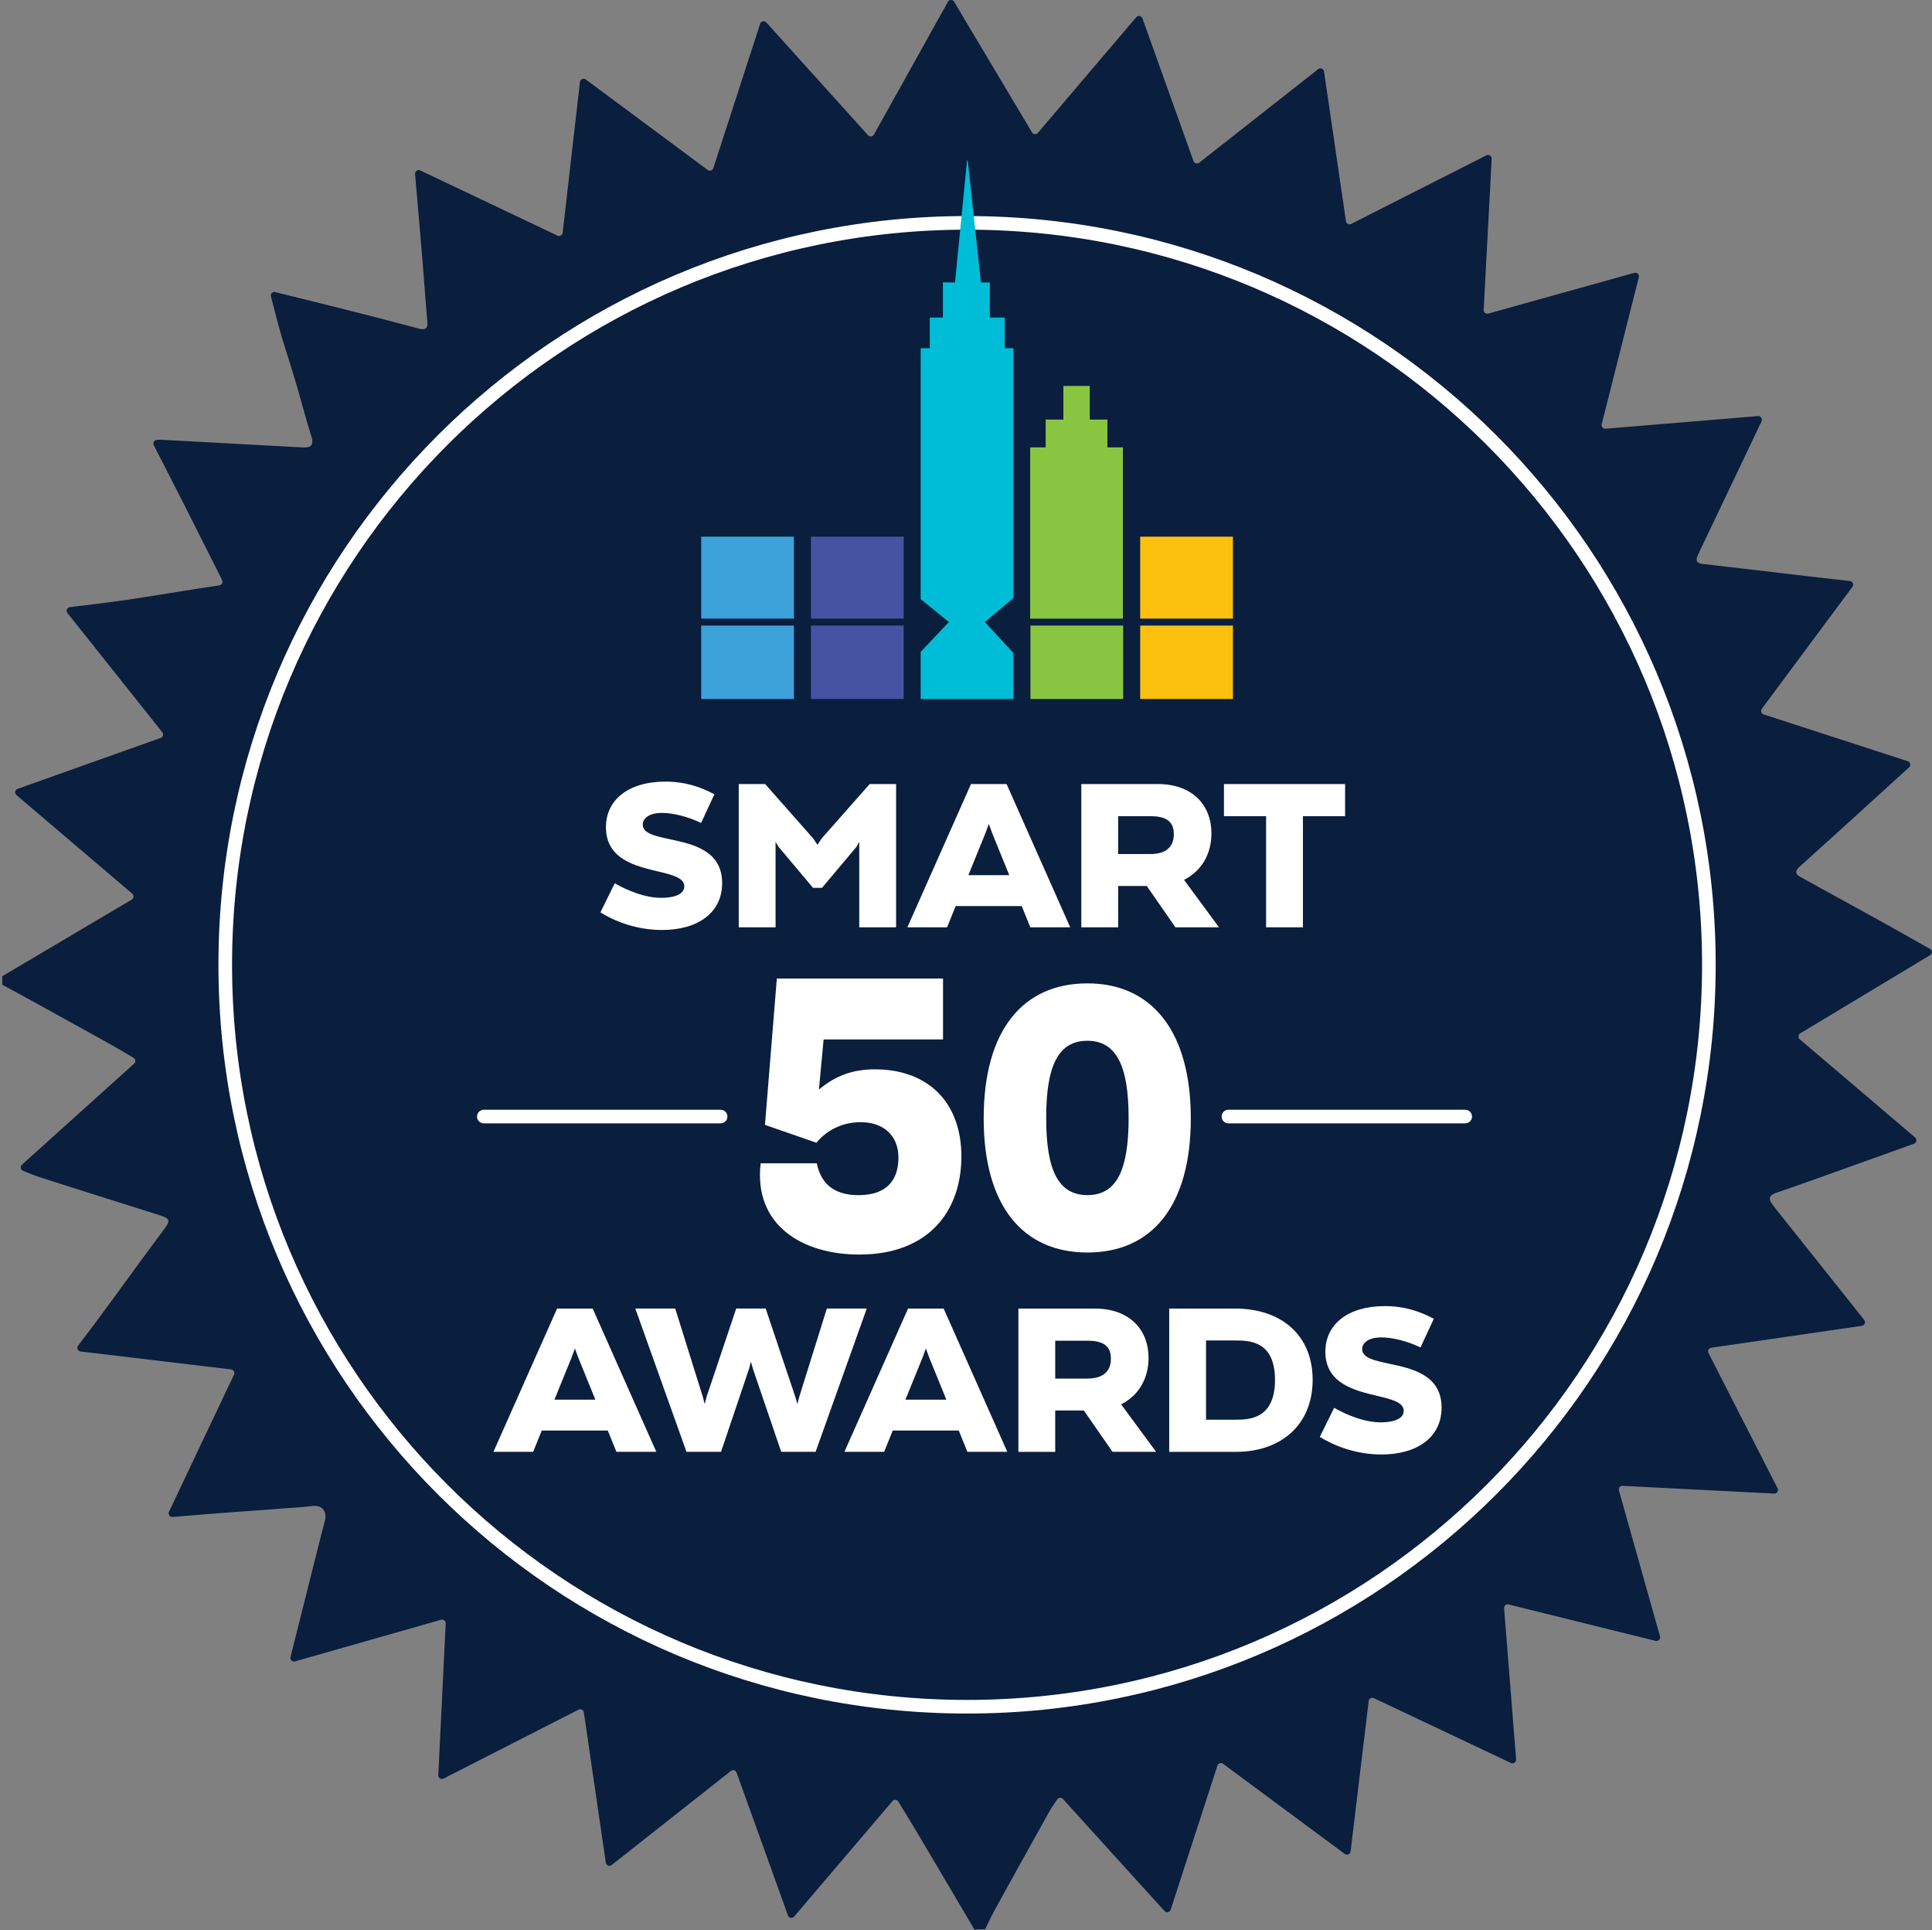 <?xml version="1.0" encoding="UTF-8"?>
<svg xmlns="http://www.w3.org/2000/svg" fill="none" viewBox="0 0 851 850">
  <rect x="0" y="0" width="851" height="850" fill="#808080" stroke="none"/>
  <path fill="#0A1E3E" d="m433.95 849.59-4.73.21c-7.88-13.36-15.76-26.73-23.67-40.08-3.1-5.23-6.27-10.41-9.84-16.28a1.62 1.62 0 0 0-2.61-.21c-14.58 17.12-28.67 33.65-43.28 50.81-.8.94-2.33.66-2.75-.5-7.62-21.18-15.04-41.82-22.62-62.87a1.62 1.62 0 0 0-2.52-.72c-17.7 13.96-34.72 27.38-52.49 41.4-.97.77-2.42.19-2.6-1.04-3.29-22.52-6.45-44.16-9.66-66.17a1.615 1.615 0 0 0-2.33-1.2c-19.83 10.12-39.33 20.07-59.44 30.33-1.1.56-2.41-.28-2.35-1.52 1.1-22.46 2.17-44.35 3.26-66.76.05-1.1-1-1.93-2.06-1.63-21.64 6.16-42.64 12.14-64.28 18.31-1.19.34-2.31-.74-2.01-1.94 1.37-5.45 2.64-10.54 3.92-15.63 3.75-14.87 7.46-29.75 11.27-44.6 1-3.91-1.45-6.74-5.46-6.26-5.15.62-10.36.88-15.54 1.28-8.38.65-16.76 1.21-25.14 1.86-6.87.53-13.73 1.1-20.99 1.69-1.24.1-2.12-1.18-1.59-2.3 9.6-20.25 18.96-39.98 28.63-60.37.47-1-.17-2.17-1.27-2.3-22.21-2.65-43.98-5.24-66.3-7.9-1.24-.15-1.85-1.58-1.1-2.57 3.73-4.93 7.19-9.47 10.57-14.06 8.83-11.99 17.54-24.09 26.45-36.02 3.98-5.32 3.99-5.75-2.33-7.75-16.89-5.34-33.79-10.65-50.66-16.05-2.69-.86-5.3-1.94-8.26-3.12-1.11-.44-1.37-1.9-.49-2.7l49.38-44.49c.81-.73.68-2.04-.26-2.59-3.34-1.97-6.4-3.81-9.52-5.55-10.85-6.05-21.73-12.06-32.6-18.06-5.21-2.87-10.43-5.71-15.65-8.56l-.06-3.73c18.8-11.12 37.63-22.26 57.05-33.75.95-.56 1.07-1.91.23-2.63-17.21-14.65-33.93-28.88-50.99-43.4-.95-.8-.66-2.34.51-2.75 21.39-7.62 41.97-14.94 62.99-22.43a1.61 1.61 0 0 0 .72-2.52c-13.97-17.56-27.56-34.62-41.75-52.46-.78-.98-.19-2.46 1.06-2.61 9.18-1.15 17.56-2.11 25.91-3.34 12.8-1.9 25.55-4.17 38.36-6 2.8-.4 3.65-.93 2.3-3.59-5.03-9.91-9.98-19.85-15-29.76-4.76-9.39-9.57-18.75-14.61-28.61-.52-1.03.16-2.26 1.31-2.35.8-.06 1.49-.1 2.18-.06 20.74 1.1 41.48 2.26 62.22 3.36 3.33.18 4.9-.95 3.73-4.73-2.56-8.3-4.77-16.72-7.24-25.05-1.99-6.74-4.25-13.39-6.2-20.14-1.57-5.43-2.93-10.93-4.4-16.6-.29-1.13.72-2.17 1.86-1.9 13.12 3.25 26.24 6.5 39.35 9.82 7.91 2 15.8 4.13 23.7 6.2 2.45.64 4.28.63 3.98-2.82-.86-9.97-1.55-19.96-2.38-29.93-.96-11.54-1.98-23.08-3.03-35.23-.11-1.24 1.18-2.13 2.3-1.6 20.29 9.63 39.91 18.95 60.41 28.69 1 .47 2.17-.18 2.3-1.27 2.55-22.19 5.05-43.96 7.62-66.38.14-1.23 1.57-1.85 2.57-1.11 18.2 13.51 35.72 26.51 53.68 39.84.89.66 2.16.25 2.5-.8 6.94-21.39 13.67-42.14 20.61-63.55.38-1.18 1.91-1.5 2.74-.58 15.1 16.74 29.65 32.87 44.78 49.64.74.82 2.08.67 2.62-.29 10.97-19.68 21.73-39 32.55-58.42.6-1.08 2.15-1.1 2.78-.04 11.4 19.13 22.69 38.05 34.27 57.48.57.95 1.9 1.06 2.62.22 14.54-17.1 28.71-33.76 43.3-50.9.8-.94 2.33-.67 2.75.5 7.54 21.08 14.91 41.69 22.47 62.83a1.618 1.618 0 0 0 2.52.73c17.99-14.14 35.08-27.57 52.4-41.19.97-.76 2.41-.19 2.59 1.03 3.22 21.98 6.36 43.45 9.65 65.89.16 1.09 1.35 1.71 2.33 1.21 20.06-10.17 39.48-20.01 59.51-30.17 1.11-.56 2.41.29 2.34 1.53-1.19 22.53-2.32 43.98-3.51 66.5-.06 1.1.99 1.94 2.05 1.64 21.75-6.07 42.81-11.94 64.28-17.93 1.19-.33 2.3.75 2 1.95-5.51 21.81-10.79 42.7-16.34 64.67-.27 1.07.6 2.1 1.7 2.01 22.88-1.89 44.87-3.71 67.1-5.55 1.1-.09 1.97.94 1.69 2.01-.04.15-.09.3-.16.44-4.65 9.83-9.35 19.64-14.03 29.46-4.55 9.54-9.11 19.06-13.62 28.62-.98 2.07-1.88 4.17 1.84 4.59 15.71 1.78 31.4 3.67 47.11 5.5 5.67.66 11.34 1.29 17.69 2 1.24.14 1.85 1.57 1.11 2.57-13.45 18.1-26.46 35.61-39.89 53.69-.66.89-.25 2.16.8 2.5 21.67 7.04 42.34 13.75 63.44 20.6 1.17.38 1.5 1.89.58 2.73-16.38 14.9-32.09 29.26-47.94 43.47-2.34 2.1-2.4 3.4.18 4.83 11.99 6.64 24.02 13.21 36.02 19.85 6.82 3.78 13.59 7.63 20.95 11.78 1.08.61 1.1 2.15.04 2.79-19.31 11.62-38 22.88-57.17 34.41-.94.57-1.05 1.9-.21 2.62 17.41 14.81 33.9 28.85 50.81 43.24.94.8.66 2.33-.5 2.75-8.07 2.9-15.6 5.62-23.14 8.31-12.42 4.44-24.82 8.98-37.3 13.22-3.42 1.16-3.84 2.73-1.85 5.31 3.39 4.39 6.89 8.69 10.34 13.03 9.88 12.41 19.77 24.83 30.03 37.72.77.97.2 2.43-1.03 2.61-22.39 3.26-44.2 6.43-66.36 9.65a1.617 1.617 0 0 0-1.2 2.34c10.23 20.03 20.18 39.5 30.42 59.53.56 1.1-.28 2.41-1.52 2.35-22.63-1.15-44.41-2.26-66.71-3.39-1.1-.06-1.93.99-1.63 2.05 6.12 21.75 12.02 42.72 18.08 64.22.33 1.19-.74 2.3-1.94 2-21.93-5.43-43.04-10.66-64.73-16.04a1.62 1.62 0 0 0-2 1.7c1.78 22.37 3.5 44.07 5.29 66.51.1 1.24-1.18 2.12-2.3 1.59-20.47-9.68-40.2-19.02-60.34-28.54-.99-.47-2.16.17-2.29 1.27-2.68 22.2-5.27 43.74-7.98 66.22-.15 1.23-1.57 1.84-2.57 1.11-18.25-13.52-35.7-26.44-53.59-39.69-.88-.65-2.15-.25-2.49.8-6.99 21.54-13.71 42.27-20.59 63.45-.38 1.18-1.89 1.5-2.72.59l-44.75-49.35c-.7-.77-1.94-.68-2.52.19-1.41 2.1-2.58 3.79-3.58 5.57-8.05 14.42-16.08 28.86-24.03 43.34-1.48 2.69-2.78 5.47-4.09 8.25l-.02-.03Z"></path>
  <path stroke="#fff" stroke-linecap="round" stroke-miterlimit="10" stroke-width="6" d="M425.97 751.65c180.459 0 326.75-146.291 326.75-326.75S606.429 98.15 425.97 98.15 99.22 244.441 99.22 424.9s146.291 326.75 326.75 326.75Z"></path>
  <path fill="#fff" d="M318.09 388.93c0 13.07-10.73 20.64-26.5 20.64-11.45 0-21.09-3.97-27.13-7.75l6.31-12.8c5.77 3.25 13.34 6.4 20.64 6.4 4.33 0 10.01-1.08 10.01-5.05 0-3.813-5.329-5.088-11.8-6.637-9.89-2.367-22.448-5.373-22.72-19.053-.18-12.44 10-20.46 26.14-20.46 8.56 0 15.41 2.25 21.63 5.59l-5.86 12.62c-5.77-2.79-12.35-4.42-17.22-4.42-5.77 0-8.47 2.43-8.47 5.14 0 3.896 5.395 5.051 11.947 6.454 10.129 2.168 23.023 4.929 23.023 19.326Zm76.62 19.47h-16.23v-37.59l-1.17 2.07L362.08 391h-3.97l-15.23-18.12-1.26-2.16v37.68H325.4v-63.1h11.63l21.18 23.98 1.89 2.79 1.8-2.79 21.18-23.98h11.63v63.1Z"></path>
  <path fill="#fff" fill-rule="evenodd" d="M420.95 399.03h29.09l3.79 9.37h17.58l-28.03-63.1H427.7l-28.03 63.1h17.49l3.79-9.37Zm16.13-32 7.48 18.39h-18.02l7.48-18.39 1.53-4.15 1.53 4.15Zm68.047 23.16H492.52v18.21h-16.23v-63.1H510c15.14 0 23.61 9.19 23.61 21.72 0 8.83-4.14 16.49-12.08 20.46l15.41 20.91h-19.2l-12.613-18.2Zm-12.607-14.06h14.06c8.02 0 10.46-4.06 10.46-8.74 0-5.5-3.15-7.93-10.28-7.93h-14.24v16.67Z" clip-rule="evenodd"></path>
  <path fill="#fff" d="M573.91 359.46h18.57v-14.15h-53.36v14.15h18.57v48.94h16.22v-48.94ZM423.46 509.43c0 23.42-13.94 43.08-45 43.08-24.88 0-46.58-12.82-43.41-40.18h24.72c2.06 10.09 8.87 14.02 18.38 14.02 12.68 0 17.59-6.84 17.59-16.58 0-9.74-6.66-15.56-16.64-15.56s-16.48 5.3-19.49 9.06l-22.66-7.87 5.23-64.46h73.2v26.84h-52.6l-2.06 22.05c7.45-6.16 14.89-8.89 24.72-8.89 22.82 0 38.03 14.02 38.03 38.47l-.01.02Z"></path>
  <path fill="#fff" fill-rule="evenodd" d="M478.98 551.61c28.29 0 45.54-20.35 45.54-59.1 0-38.25-17.1-59.43-45.54-59.43-28.44 0-45.69 20.69-45.69 59.43 0 38.74 17.4 59.1 45.69 59.1Zm-18.16-59.27c0-22.98 5.3-33.98 18.16-33.98 12.7 0 18.15 10.99 18.15 33.98 0 22.99-5.28 33.99-18.15 33.99-12.87 0-18.16-11.01-18.16-33.99Zm-193.1 137.68h-29.09l-3.79 9.37h-17.49l28.03-63.1h15.68l28.03 63.1h-17.58l-3.79-9.37Zm-5.48-13.61-7.48-18.39-1.53-4.15-1.53 4.15-7.48 18.39h18.02Z" clip-rule="evenodd"></path>
  <path fill="#fff" d="M344.1 639.39h15.14l.02-.01 22.53-63.1h-17.58l-12.17 38.94-.81 3.16-.9-3.16-13.07-38.94h-12.98l-13.07 38.94-.81 3.16-.81-3.16-12.17-38.94h-17.58l22.53 63.1h15.23l12.35-36.6.81-3.06.9 3.16 12.44 36.51Z"></path>
  <path fill="#fff" fill-rule="evenodd" d="M422.32 630.02h-29.09l-3.79 9.37h-17.49l28.03-63.1h15.68l28.03 63.1h-17.58l-3.79-9.37Zm-5.48-13.61-7.48-18.39-1.53-4.15-1.53 4.15-7.48 18.39h18.02Zm47.96 4.78h12.62l12.62 18.2h19.2l-15.41-20.91c7.93-3.97 12.08-11.63 12.08-20.46 0-12.53-8.48-21.72-23.62-21.72h-33.71v63.1h16.22v-18.21Zm14.06-14.06H464.8v-16.67h14.24c7.12 0 10.28 2.43 10.28 7.93 0 4.68-2.44 8.74-10.46 8.74Zm99.33.54c0 20.01-14.15 31.73-33.71 31.73h-29.47v-63.1h29.11c19.83 0 34.07 11.36 34.07 31.37Zm-46.96 17.57h13.16c5.86 0 17.22-.36 17.22-17.49s-11.089-17.4-17.58-17.4h-12.8v34.89Z" clip-rule="evenodd"></path>
  <path fill="#fff" d="M608.48 640.56c15.77 0 26.5-7.57 26.5-20.64 0-14.397-12.894-17.158-23.023-19.326-6.552-1.403-11.947-2.558-11.947-6.454 0-2.71 2.7-5.14 8.47-5.14 4.87 0 11.45 1.63 17.22 4.42l5.86-12.62c-6.22-3.34-13.07-5.59-21.63-5.59-16.14 0-26.32 8.02-26.14 20.46.272 13.68 12.83 16.686 22.72 19.053 6.471 1.549 11.8 2.824 11.8 6.637 0 3.97-5.68 5.05-10.01 5.05-7.3 0-14.87-3.15-20.64-6.4l-6.31 12.8c6.04 3.78 15.68 7.75 27.13 7.75Z"></path>
  <path stroke="#fff" stroke-linecap="round" stroke-miterlimit="10" stroke-width="6" d="M213.12 491.73h104.29m223.68 0h104.29"></path>
  <path fill="#3DA1DA" d="M349.71 236.35h-40.85v36.09h40.85v-36.09Z"></path>
  <path fill="#4653A3" d="M398.05 236.35H357.2v36.09h40.85v-36.09Z"></path>
  <path fill="#FCC10F" d="M543.08 236.35h-40.85v36.09h40.85v-36.09Z"></path>
  <path fill="#3DA1DA" d="M349.71 275.5h-40.85v32.34h40.85V275.5Z"></path>
  <path fill="#4653A3" d="M398.05 275.5H357.2v32.34h40.85V275.5Z"></path>
  <path fill="#8AC542" d="M494.74 275.5h-40.85v32.34h40.85V275.5Z"></path>
  <path fill="#FCC10F" d="M543.08 275.5h-40.85v32.34h40.85V275.5Z"></path>
  <path fill="#8AC542" d="M487.79 197.03v-12.25h-7.78v-14.81h-11.62v14.81h-7.79v12.25h-6.83v75.41h40.85v-75.41h-6.83Z"></path>
  <path fill="#00BDD7" d="M446.4 153.37h-3.83v-13.53h-6.56V124.4h-3.91l-5.83-53.75h-.3l-5.32 53.75-5.32-.05v15.49h-5.79v13.53h-4v110.47l12.42 10.09-12.42 13.15v20.76h40.86v-20.25l-12.61-13.66 12.61-10.51V153.37Z"></path>
</svg>
